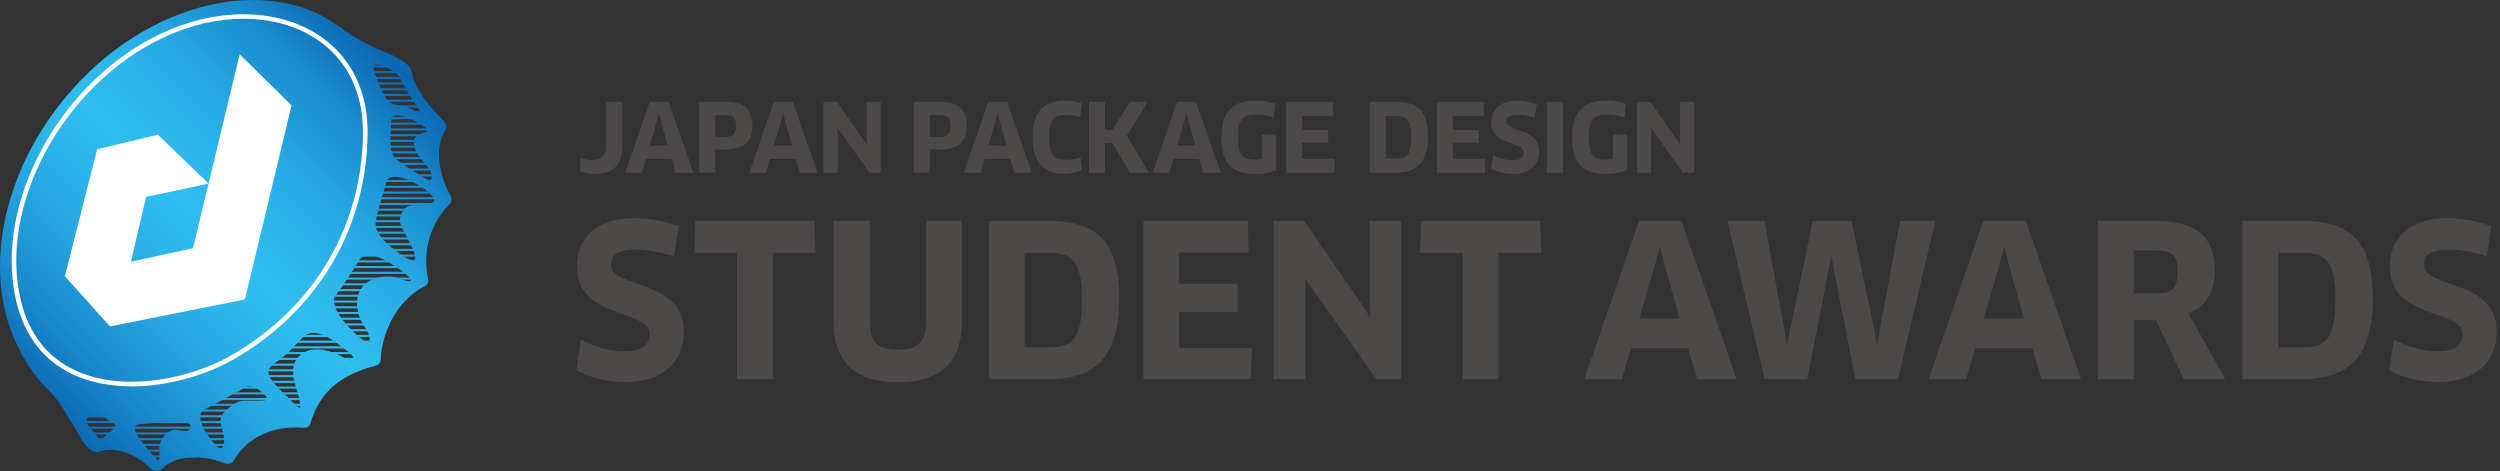 <svg width="276" height="52" viewBox="0 0 276 52" fill="none" xmlns="http://www.w3.org/2000/svg">
<rect x="0" y="0" width="276" height="52" fill="#333333" stroke="none"/>
<path d="M68.697 16.194C68.697 18.38 67.524 19.209 65.591 19.209C64.944 19.209 64.438 19.088 64.033 18.875L64.124 17.398C64.408 17.56 64.812 17.671 65.308 17.671C66.35 17.671 66.897 17.226 66.897 16.174V11.257H68.687V16.204L68.697 16.194Z" fill="#4D4948"/>
<path d="M74.141 17.54H71.308L70.873 19.067H69.021L71.723 11.247H73.817L76.549 19.067H74.586L74.151 17.54H74.141ZM72.512 13.392L71.733 16.073H73.726L72.977 13.392L72.765 12.572H72.734L72.512 13.392Z" fill="#4D4948"/>
<path d="M80.009 16.518H78.967V19.057H77.206V11.237H80.009C82.174 11.237 83.064 12.087 83.064 13.918C83.064 15.567 82.194 16.518 80.009 16.518ZM80.009 12.714H78.967V15.112H80.009C80.879 15.112 81.253 14.889 81.253 13.908C81.253 12.926 80.919 12.704 80.009 12.704" fill="#4D4948"/>
<path d="M87.85 17.54H85.017L84.582 19.067H82.73L85.432 11.247H87.526L90.257 19.067H88.295L87.86 17.54H87.85ZM86.221 13.392L85.442 16.073H87.435L86.686 13.392L86.474 12.572H86.443L86.221 13.392Z" fill="#4D4948"/>
<path d="M95.994 19.067L92.959 14.798L92.493 14.1L92.473 14.11L92.483 14.96V19.067H90.915V11.247H92.423L95.205 15.284L95.67 15.982L95.691 15.972L95.67 15.132V11.247H97.228V19.067H95.994Z" fill="#4D4948"/>
<path d="M103.694 16.518H102.651V19.057H100.891V11.237H103.694C105.859 11.237 106.749 12.087 106.749 13.918C106.749 15.567 105.879 16.518 103.694 16.518ZM103.694 12.714H102.651V15.112H103.694C104.564 15.112 104.938 14.889 104.938 13.908C104.938 12.926 104.604 12.704 103.694 12.704" fill="#4D4948"/>
<path d="M111.524 17.54H108.691L108.256 19.067H106.395L109.096 11.247H111.19L113.922 19.067H111.959L111.524 17.54ZM109.905 13.392L109.126 16.073H111.12L110.371 13.392L110.158 12.572H110.128L109.905 13.392Z" fill="#4D4948"/>
<path d="M119.244 12.947C118.839 12.785 118.293 12.684 117.716 12.684C116.3 12.684 115.834 13.26 115.834 15.112C115.834 17.074 116.33 17.651 117.757 17.651C118.333 17.651 118.839 17.53 119.274 17.348L119.456 18.774C118.94 19.027 118.192 19.199 117.504 19.199C115.136 19.199 113.993 17.884 113.993 15.091C113.993 12.481 115.116 11.095 117.625 11.095C118.252 11.095 118.991 11.237 119.436 11.419L119.254 12.926L119.244 12.947Z" fill="#4D4948"/>
<path d="M124.738 19.067L122.805 15.769H121.986V19.067H120.225V11.247H121.986V14.343H122.825L124.717 11.247H126.731L124.394 14.96L126.852 19.067H124.738Z" fill="#4D4948"/>
<path d="M132.376 17.54H129.543L129.108 19.067H127.257L129.948 11.247H132.042L134.774 19.067H132.811L132.376 17.54ZM130.747 13.392L129.968 16.073H131.961L131.213 13.392L131 12.572H130.97L130.747 13.392Z" fill="#4D4948"/>
<path d="M140.895 18.774C140.308 19.047 139.408 19.209 138.548 19.209C135.877 19.209 134.835 17.843 134.835 15.162C134.835 12.481 135.968 11.105 138.608 11.105C139.347 11.105 140.177 11.237 140.763 11.459L140.601 12.977C140.045 12.764 139.347 12.643 138.699 12.643C137.151 12.643 136.676 13.21 136.676 15.132C136.676 17.054 137.131 17.621 138.497 17.621C138.801 17.621 139.084 17.59 139.327 17.52V14.849H140.885V18.754L140.895 18.774Z" fill="#4D4948"/>
<path d="M147.34 17.53L147.299 19.067H141.988V11.247H147.148L147.178 12.795H143.748V14.353H146.632V15.749H143.748V17.53H147.34Z" fill="#4D4948"/>
<path d="M154.159 19.067H151.215V11.247H154.139C156.617 11.247 157.649 12.42 157.649 15.122C157.649 17.823 156.476 19.057 154.159 19.057M154.118 12.815H152.975V17.499H154.128C155.332 17.499 155.808 17.115 155.808 15.112C155.808 13.26 155.363 12.815 154.118 12.815Z" fill="#4D4948"/>
<path d="M163.973 17.53L163.932 19.067H158.62V11.247H163.78L163.811 12.795H160.381V14.353H163.264V15.749H160.381V17.53H163.973Z" fill="#4D4948"/>
<path d="M167.028 19.209C166.117 19.209 165.288 18.987 164.61 18.622L164.843 17.115C165.531 17.479 166.239 17.692 167.008 17.692C167.868 17.692 168.242 17.378 168.242 16.842C168.242 15.607 164.64 16.134 164.64 13.513C164.64 12.188 165.49 11.115 167.473 11.115C168.232 11.115 169.062 11.277 169.659 11.52L169.436 12.997C168.788 12.785 168.141 12.663 167.544 12.663C166.573 12.663 166.32 12.997 166.32 13.412C166.32 14.636 169.911 14.069 169.911 16.72C169.911 18.258 168.839 19.209 167.018 19.209" fill="#4D4948"/>
<path d="M172.572 11.247H170.782V19.067H172.572V11.247Z" fill="#4D4948"/>
<path d="M179.624 18.774C179.037 19.047 178.137 19.209 177.277 19.209C174.606 19.209 173.564 17.843 173.564 15.162C173.564 12.481 174.697 11.105 177.338 11.105C178.076 11.105 178.906 11.237 179.493 11.459L179.331 12.977C178.774 12.764 178.076 12.643 177.429 12.643C175.881 12.643 175.405 13.21 175.405 15.132C175.405 17.054 175.86 17.621 177.226 17.621C177.53 17.621 177.813 17.59 178.056 17.52V14.849H179.614V18.754L179.624 18.774Z" fill="#4D4948"/>
<path d="M185.796 19.067L182.771 14.798L182.295 14.1L182.275 14.11L182.285 14.96V19.067H180.727V11.247H182.224L185.007 15.284L185.472 15.982L185.492 15.972L185.472 15.132V11.247H187.02V19.067H185.796Z" fill="#4D4948"/>
<path d="M180.939 24.389L174.91 41.852H179.058L180.039 38.452H186.373L187.354 41.852H191.735L185.634 24.389H180.95H180.939ZM180.98 35.164L182.73 29.185L183.216 27.343H183.287L183.752 29.185L185.432 35.164H180.98Z" fill="#4D4948"/>
<path d="M209.774 24.389L207.589 36.105L207.285 37.967H207.214L206.86 36.125L204.392 24.389H200.132L197.664 36.237L197.34 38.078H197.269L196.965 36.216L194.78 24.389H190.703L194.821 41.852H199.525L201.812 30.186L202.135 28.305H202.206L202.53 30.166L204.837 41.852H209.541L213.659 24.389H209.774Z" fill="#4D4948"/>
<path d="M218.95 24.389L212.92 41.852H217.069L218.05 38.452H224.383L225.365 41.852H229.746L223.645 24.389H218.96H218.95ZM219.001 35.164L220.741 29.185L221.227 27.343H221.298L221.763 29.185L223.442 35.164H219.001Z" fill="#4D4948"/>
<path d="M244.517 29.812C244.517 26.089 242.352 24.389 238.021 24.389H231.627V41.852H235.553V35.336H238.021L241.077 41.852H245.66L241.583 34.557C243.465 33.97 244.517 32.25 244.517 29.812ZM237.971 32.392H235.553V27.647H238.042C239.762 27.647 240.419 28.203 240.419 29.974C240.419 31.856 239.721 32.392 237.971 32.392Z" fill="#4D4948"/>
<path d="M254.108 24.389H247.562V41.852H254.149C259.319 41.852 261.949 39.363 261.949 33.05C261.949 26.736 259.642 24.389 254.098 24.389H254.108ZM254.088 38.361H251.498V27.9H254.057C256.83 27.9 257.831 28.881 257.831 33.019C257.831 37.491 256.759 38.351 254.088 38.351V38.361Z" fill="#4D4948"/>
<path d="M267.605 29.225C267.605 28.294 268.191 27.556 270.346 27.556C271.672 27.556 273.119 27.829 274.565 28.305L275.051 24.996C273.705 24.44 271.864 24.086 270.164 24.086C265.743 24.086 263.831 26.483 263.831 29.438C263.831 35.286 271.864 34.122 271.864 36.864C271.864 38.078 271.024 38.776 269.112 38.776C267.392 38.776 265.804 38.311 264.266 37.501L263.76 40.87C265.267 41.69 267.129 42.175 269.163 42.175C273.24 42.175 275.638 40.051 275.638 36.611C275.638 30.692 267.605 31.957 267.605 29.225Z" fill="#4D4948"/>
<path d="M102.257 35.377C102.257 37.491 101.559 38.614 99.11 38.614C96.662 38.614 96.014 37.501 96.014 35.377V24.379H92.028V35.447C92.028 39.879 94.254 41.821 97.967 42.145C97.987 42.145 98.24 42.186 99.11 42.186C99.98 42.186 100.233 42.145 100.253 42.145C103.967 41.821 106.192 39.879 106.192 35.447V24.379H102.247V35.377H102.257Z" fill="#4D4948"/>
<path d="M115.723 24.389H109.177V41.862H115.764C120.933 41.862 123.564 39.373 123.564 33.06C123.564 26.747 121.257 24.399 115.713 24.399L115.723 24.389ZM115.703 38.361H113.113V27.9H115.672C118.445 27.9 119.446 28.881 119.446 33.029C119.446 37.501 118.374 38.361 115.693 38.361H115.703Z" fill="#4D4948"/>
<path d="M130.181 34.446H136.626V31.33H130.181V27.86H137.84L137.769 24.389H126.245V41.852H138.113L138.214 38.432H130.181V34.446Z" fill="#4D4948"/>
<path d="M67.463 29.235C67.463 28.305 68.05 27.556 70.205 27.556C71.53 27.556 72.977 27.829 74.424 28.305L74.91 24.996C73.554 24.44 71.723 24.086 70.023 24.086C65.602 24.086 63.69 26.483 63.69 29.438C63.69 35.286 71.723 34.122 71.723 36.864C71.723 38.078 70.883 38.776 68.971 38.776C67.251 38.776 65.662 38.311 64.135 37.491L63.619 40.87C65.136 41.69 66.998 42.175 69.021 42.175C73.099 42.175 75.496 40.061 75.496 36.611C75.496 30.692 67.463 31.957 67.463 29.225V29.235Z" fill="#4D4948"/>
<path d="M151.235 33.08L151.286 34.942L151.235 34.962L150.193 33.404L143.981 24.389H140.632V41.852H144.122V32.675L144.102 30.794L144.143 30.773L145.195 32.331L151.963 41.852H154.705V24.389H151.235V33.08Z" fill="#4D4948"/>
<path d="M89.934 24.389H76.761L76.67 27.91H81.365V41.862H85.32V27.91H90.025L89.934 24.389Z" fill="#4D4948"/>
<path d="M170.043 24.389H156.87L156.769 27.91H161.463V41.862H165.429V27.91H170.134L170.043 24.389Z" fill="#4D4948"/>
<path d="M43.384 6.573H41.006V6.805H43.384V6.573Z" fill="url(#paint0_linear_18_2773)"/>
<path d="M44.254 7.2H41.006V7.433H44.254V7.2Z" fill="url(#paint1_linear_18_2773)"/>
<path d="M44.254 7.837H41.006V8.07H44.254V7.837Z" fill="url(#paint2_linear_18_2773)"/>
<path d="M45.003 8.475H41.006V8.707H45.003V8.475Z" fill="url(#paint3_linear_18_2773)"/>
<path d="M45.387 9.102H41.006V9.335H45.387V9.102Z" fill="url(#paint4_linear_18_2773)"/>
<path d="M45.67 9.739H41.006V9.972H45.67V9.739Z" fill="url(#paint5_linear_18_2773)"/>
<path d="M46.025 10.367H41.006V10.599H46.025V10.367Z" fill="url(#paint6_linear_18_2773)"/>
<path d="M46.45 11.631H41.006V11.864H46.45V11.631Z" fill="url(#paint7_linear_18_2773)"/>
<path d="M47.138 12.269H41.006V12.501H47.138V12.269Z" fill="url(#paint8_linear_18_2773)"/>
<path d="M48.331 12.906H41.006V13.149H48.331V12.906Z" fill="url(#paint9_linear_18_2773)"/>
<path d="M48.331 13.533H41.006V13.776H48.331V13.533Z" fill="url(#paint10_linear_18_2773)"/>
<path d="M48.331 14.171H41.006V14.403H48.331V14.171Z" fill="url(#paint11_linear_18_2773)"/>
<path d="M48.331 14.808H41.006V15.041H48.331V14.808Z" fill="url(#paint12_linear_18_2773)"/>
<path d="M48.331 15.435H41.006V15.668H48.331V15.435Z" fill="url(#paint13_linear_18_2773)"/>
<path d="M48.331 16.073H41.006V16.305H48.331V16.073Z" fill="url(#paint14_linear_18_2773)"/>
<path d="M48.362 16.7H41.006V16.933H48.362V16.7Z" fill="url(#paint15_linear_18_2773)"/>
<path d="M48.099 17.337H41.006V17.57H48.099V17.337Z" fill="url(#paint16_linear_18_2773)"/>
<path d="M48.099 17.965H41.006V18.207H48.099V17.965Z" fill="url(#paint17_linear_18_2773)"/>
<path d="M48.635 18.602H41.006V18.835H48.635V18.602Z" fill="url(#paint18_linear_18_2773)"/>
<path d="M48.635 19.239H41.006V19.482H48.635V19.239Z" fill="url(#paint19_linear_18_2773)"/>
<path d="M48.635 19.867H41.006V20.099H48.635V19.867Z" fill="url(#paint20_linear_18_2773)"/>
<path d="M48.635 20.504H41.006V20.737H48.635V20.504Z" fill="url(#paint21_linear_18_2773)"/>
<path d="M48.028 21.142H41.006V21.374H48.028V21.142Z" fill="url(#paint22_linear_18_2773)"/>
<path d="M48.564 21.769H41.006V22.002H48.564V21.769Z" fill="url(#paint23_linear_18_2773)"/>
<path d="M48.564 22.406H41.006V22.639H48.564V22.406Z" fill="url(#paint24_linear_18_2773)"/>
<path d="M46.581 23.034H41.006V23.266H46.581V23.034Z" fill="url(#paint25_linear_18_2773)"/>
<path d="M45.944 23.671H41.006V23.904H45.944V23.671Z" fill="url(#paint26_linear_18_2773)"/>
<path d="M45.407 24.308H41.006V24.541H45.407V24.308Z" fill="url(#paint27_linear_18_2773)"/>
<path d="M46.105 24.936H41.006V25.168H46.105V24.936Z" fill="url(#paint28_linear_18_2773)"/>
<path d="M46.399 25.573H41.006V25.806H46.399V25.573Z" fill="url(#paint29_linear_18_2773)"/>
<path d="M46.399 26.2H41.006V26.443H46.399V26.2Z" fill="url(#paint30_linear_18_2773)"/>
<path d="M46.49 26.838H39.135V27.08H46.49V26.838Z" fill="url(#paint31_linear_18_2773)"/>
<path d="M46.652 27.475H38.902V27.708H46.652V27.475Z" fill="url(#paint32_linear_18_2773)"/>
<path d="M46.652 28.102H38.902V28.335H46.652V28.102Z" fill="url(#paint33_linear_18_2773)"/>
<path d="M45.407 28.74H37.779V28.972H45.407V28.74Z" fill="url(#paint34_linear_18_2773)"/>
<path d="M45.407 29.367H37.627V29.6H45.407V29.367Z" fill="url(#paint35_linear_18_2773)"/>
<path d="M45.417 30.004H37.404V30.237H45.417V30.004Z" fill="url(#paint36_linear_18_2773)"/>
<path d="M45.407 30.642H36.454V30.875H45.407V30.642Z" fill="url(#paint37_linear_18_2773)"/>
<path d="M42.271 31.269H36.454V31.502H42.271V31.269Z" fill="url(#paint38_linear_18_2773)"/>
<path d="M42.271 31.906H36.454V32.149H42.271V31.906Z" fill="url(#paint39_linear_18_2773)"/>
<path d="M42.271 32.534H35.533V32.766H42.271V32.534Z" fill="url(#paint40_linear_18_2773)"/>
<path d="M42.271 33.171H35.533V33.404H42.271V33.171Z" fill="url(#paint41_linear_18_2773)"/>
<path d="M42.271 33.809H35.533V34.041H42.271V33.809Z" fill="url(#paint42_linear_18_2773)"/>
<path d="M42.271 34.436H35.341V34.669H42.271V34.436Z" fill="url(#paint43_linear_18_2773)"/>
<path d="M42.271 35.073H35.341V35.306H42.271V35.073Z" fill="url(#paint44_linear_18_2773)"/>
<path d="M42.261 35.7H32.316V35.933H42.261V35.7Z" fill="url(#paint45_linear_18_2773)"/>
<path d="M42.261 36.338H32.103V36.571H42.261V36.338Z" fill="url(#paint46_linear_18_2773)"/>
<path d="M41.512 36.965H30.332V37.208H41.512V36.965Z" fill="url(#paint47_linear_18_2773)"/>
<path d="M41.512 37.602H30.332V37.845H41.512V37.602Z" fill="url(#paint48_linear_18_2773)"/>
<path d="M41.512 38.23H30.332V38.473H41.512V38.23Z" fill="url(#paint49_linear_18_2773)"/>
<path d="M39.863 38.867H30.09V39.1H39.863V38.867Z" fill="url(#paint50_linear_18_2773)"/>
<path d="M39.863 39.505H28.552V39.737H39.863V39.505Z" fill="url(#paint51_linear_18_2773)"/>
<path d="M35.3 40.142H28.552V40.375H35.3V40.142Z" fill="url(#paint52_linear_18_2773)"/>
<path d="M35.3 40.769H26.984V41.002H35.3V40.769Z" fill="url(#paint53_linear_18_2773)"/>
<path d="M34.491 41.407H26.984V41.639H34.491V41.407Z" fill="url(#paint54_linear_18_2773)"/>
<path d="M34.491 42.034H26.984V42.277H34.491V42.034Z" fill="url(#paint55_linear_18_2773)"/>
<path d="M34.784 42.671H24.647V42.904H34.784V42.671Z" fill="url(#paint56_linear_18_2773)"/>
<path d="M33.722 43.309H23.939V43.541H33.722V43.309Z" fill="url(#paint57_linear_18_2773)"/>
<path d="M33.732 43.936H20.62V44.169H33.732V43.936Z" fill="url(#paint58_linear_18_2773)"/>
<path d="M33.732 44.573H20.62V44.806H33.732V44.573Z" fill="url(#paint59_linear_18_2773)"/>
<path d="M33.732 45.211H20.62V45.444H33.732V45.211Z" fill="url(#paint60_linear_18_2773)"/>
<path d="M27.065 45.838H9.228V46.081H27.065V45.838Z" fill="url(#paint61_linear_18_2773)"/>
<path d="M27.065 46.475H9.228V46.708H27.065V46.475Z" fill="url(#paint62_linear_18_2773)"/>
<path d="M27.065 47.103H9.228V47.335H27.065V47.103Z" fill="url(#paint63_linear_18_2773)"/>
<path d="M25.79 47.74H9.228V47.973H25.79V47.74Z" fill="url(#paint64_linear_18_2773)"/>
<path d="M25.79 48.367H10.068V48.6H25.79V48.367Z" fill="url(#paint65_linear_18_2773)"/>
<path d="M25.79 49.005H10.068V49.237H25.79V49.005Z" fill="url(#paint66_linear_18_2773)"/>
<path d="M25.79 49.632H16.047V49.865H25.79V49.632Z" fill="url(#paint67_linear_18_2773)"/>
<path d="M21.682 50.269H15.551V50.502H21.682V50.269Z" fill="url(#paint68_linear_18_2773)"/>
<path d="M46.541 11.004H40.946V11.237H46.541V11.004Z" fill="url(#paint69_linear_18_2773)"/>
<path d="M45.013 7.17C45.225 7.352 45.367 7.594 45.417 7.837C45.741 9.527 46.885 11.297 48.898 13.24C49.262 13.584 49.363 14.09 49.151 14.424C48.058 16.103 48.291 19.017 49.697 21.526C49.9 21.89 49.879 22.275 49.647 22.517C47.471 24.733 46.632 27.667 47.259 30.783C47.33 31.127 47.198 31.441 46.915 31.583C44.062 32.989 42.19 36.348 42.018 39.737C42.008 40.071 41.785 40.294 41.462 40.375C37.921 41.285 35.331 43.035 34.258 46.769C34.157 47.133 33.793 47.265 33.368 47.224C30.16 46.961 27.247 48.307 25.84 50.806C25.638 51.17 25.223 51.301 24.748 51.119C21.895 50.017 19.183 50.431 17.949 51.696C17.777 51.868 17.585 52.01 17.301 51.999C17.028 51.989 16.745 51.848 16.522 51.635C15.066 50.158 12.759 49.237 10.928 49.865C10.624 49.976 10.229 49.865 9.926 49.612C8.975 48.802 8.59 47.69 7.943 46.718C7.194 45.575 7.012 44.917 5.707 43.42C5.666 43.369 5.616 43.329 5.575 43.278C3.694 41.579 2.186 39.049 1.276 36.672C0.304 34.153 -0.1 31.34 0.021 28.406C0.152 25.472 0.82 22.416 2.024 19.412C3.228 16.407 4.968 13.463 7.235 10.741C9.501 8.019 12.081 5.783 14.802 4.074C17.524 2.354 20.397 1.17 23.24 0.533C26.083 -0.105 28.896 -0.176 31.526 0.35C34.005 0.846 35.675 1.645 37.749 3.143C39.59 4.468 41.158 5.217 42.392 5.713C43.283 6.067 44.123 6.401 45.023 7.17H45.013ZM10.654 48.104C11.089 48.914 11.201 48.438 11.99 47.831C12.921 47.103 12.87 46.85 12.364 46.587C11.484 46.142 11.11 45.717 10.098 45.959C9.096 46.192 9.572 46.749 10.381 47.76L10.654 48.104ZM32.447 44.533C33.257 45.332 33.277 45.12 33.034 43.986C32.791 42.853 31.597 40.567 33.135 39.211C34.683 37.855 37.111 38.989 38.002 39.505C38.892 40.031 39.63 39.727 38.366 38.776C37.101 37.825 34.835 35.822 33.428 37.238C32.487 38.179 31.81 39.12 30.272 40.132C28.724 41.144 30.16 42.267 32.457 44.553M39.873 37.4C40.956 38.321 41.087 37.269 40.318 36.186C39.549 35.103 38.963 33.201 39.904 31.815C40.844 30.439 43.111 30.288 44.183 30.763C45.256 31.239 46.065 31.198 44.456 29.984C41.725 27.92 40.248 27.829 39.701 28.669C39.023 29.711 38.002 31.431 37.091 32.544C36.18 33.657 38.143 35.933 39.873 37.41M44.942 28.507C46.338 29.256 45.893 28.042 45.144 26.585C44.456 25.239 43.87 24.632 44.305 23.59C44.679 22.679 45.357 22.639 46.156 22.659C47.168 22.689 48.867 22.467 47.228 21.172C44.922 19.361 42.888 19.118 42.656 20.079C42.413 21.04 41.704 23.125 41.472 24.511C41.239 25.907 43.475 27.718 44.942 28.507ZM46.834 19.644C47.664 20.201 47.805 19.634 47.583 19.007C47.36 18.39 45.417 16.741 45.681 15.516C45.954 14.292 48.2 14.889 46.743 13.918C45.286 12.947 43.222 12.127 43.202 13.26C43.182 14.403 42.908 16.275 43.343 17.074C43.779 17.874 44.962 18.39 46.834 19.644ZM42.807 11.085C43.475 11.813 44.153 11.338 45.66 12.178C47.168 13.017 46.298 12.289 45.063 10.225C43.829 8.161 44.062 7.999 42.605 7.422C41.158 6.846 40.966 7.028 41.401 8.161C41.836 9.294 42.372 10.62 42.797 11.085M23.776 49.116C24.637 50.067 25.001 48.954 24.545 47.487C24.1 46.02 24.495 45.706 25.446 44.877C26.387 44.047 27.166 44.27 28.147 44.239C29.139 44.209 29.746 44.29 29.371 43.754C28.997 43.208 27.834 42.408 27.176 42.722C26.518 43.035 23.938 44.543 22.623 45.17C21.308 45.787 22.755 47.993 23.776 49.116ZM16.785 50.148C17.413 50.887 17.655 51.099 17.615 50.31C17.575 49.521 17.463 48.651 18.404 47.831C19.345 47.002 20.407 47.902 20.903 47.447C21.409 47.002 20.66 46.435 19.76 46.536C18.86 46.647 16.957 46.668 15.48 46.819C14.003 46.981 15.632 48.762 16.785 50.148Z" fill="url(#paint70_linear_18_2773)"/>
<path d="M14.489 42.651C10.573 42.651 3.714 41.417 1.781 33.191C-0.728 22.477 6.607 8.97 17.797 3.699C20.751 2.303 23.888 1.575 26.882 1.575C31 1.575 34.632 2.951 37.111 5.46C39.428 7.807 40.632 11.034 40.581 14.788C40.46 25.219 35.108 34.264 25.911 39.606C22.613 41.518 18.354 42.661 14.499 42.661L14.489 42.651ZM26.882 2.07C23.969 2.07 20.903 2.789 18.02 4.155C7.032 9.335 -0.181 22.578 2.277 33.07C4.128 40.961 10.725 42.145 14.489 42.145C18.252 42.145 22.431 41.032 25.648 39.16C34.693 33.91 39.954 25.027 40.075 14.778C40.116 11.156 38.973 8.05 36.747 5.804C34.369 3.396 30.858 2.07 26.882 2.07Z" fill="white"/>
<path d="M23.028 20.271L16.128 21.738L14.458 28.891L21.308 27.404L23.028 20.271L26.458 5.996L32.184 11.641L27.034 33.06L12.152 36.034H12.142L7.164 30.5L10.725 16.477L17.423 14.869L23.028 20.271Z" fill="white"/>
<defs>
<linearGradient id="paint0_linear_18_2773" x1="4.483" y1="44.411" x2="42.585" y2="6.309" gradientUnits="userSpaceOnUse">
<stop stop-color="#0B68B4"/>
<stop offset="0.15" stop-color="#1A8BCD"/>
<stop offset="0.29" stop-color="#25A6E0"/>
<stop offset="0.41" stop-color="#2CB7EB"/>
<stop offset="0.5" stop-color="#2FBDF0"/>
<stop offset="0.6" stop-color="#2CB7EB"/>
<stop offset="0.72" stop-color="#25A6E0"/>
<stop offset="0.86" stop-color="#1A8BCD"/>
<stop offset="1" stop-color="#0B68B4"/>
</linearGradient>
<linearGradient id="paint1_linear_18_2773" x1="5.009" y1="44.938" x2="43.111" y2="6.846" gradientUnits="userSpaceOnUse">
<stop stop-color="#0B68B4"/>
<stop offset="0.15" stop-color="#1A8BCD"/>
<stop offset="0.29" stop-color="#25A6E0"/>
<stop offset="0.41" stop-color="#2CB7EB"/>
<stop offset="0.5" stop-color="#2FBDF0"/>
<stop offset="0.6" stop-color="#2CB7EB"/>
<stop offset="0.72" stop-color="#25A6E0"/>
<stop offset="0.86" stop-color="#1A8BCD"/>
<stop offset="1" stop-color="#0B68B4"/>
</linearGradient>
<linearGradient id="paint2_linear_18_2773" x1="5.333" y1="45.261" x2="43.434" y2="7.159" gradientUnits="userSpaceOnUse">
<stop stop-color="#0B68B4"/>
<stop offset="0.15" stop-color="#1A8BCD"/>
<stop offset="0.29" stop-color="#25A6E0"/>
<stop offset="0.41" stop-color="#2CB7EB"/>
<stop offset="0.5" stop-color="#2FBDF0"/>
<stop offset="0.6" stop-color="#2CB7EB"/>
<stop offset="0.72" stop-color="#25A6E0"/>
<stop offset="0.86" stop-color="#1A8BCD"/>
<stop offset="1" stop-color="#0B68B4"/>
</linearGradient>
<linearGradient id="paint3_linear_18_2773" x1="5.838" y1="45.767" x2="43.931" y2="7.666" gradientUnits="userSpaceOnUse">
<stop stop-color="#0B68B4"/>
<stop offset="0.15" stop-color="#1A8BCD"/>
<stop offset="0.29" stop-color="#25A6E0"/>
<stop offset="0.41" stop-color="#2CB7EB"/>
<stop offset="0.5" stop-color="#2FBDF0"/>
<stop offset="0.6" stop-color="#2CB7EB"/>
<stop offset="0.72" stop-color="#25A6E0"/>
<stop offset="0.86" stop-color="#1A8BCD"/>
<stop offset="1" stop-color="#0B68B4"/>
</linearGradient>
<linearGradient id="paint4_linear_18_2773" x1="6.253" y1="46.172" x2="44.345" y2="8.08" gradientUnits="userSpaceOnUse">
<stop stop-color="#0B68B4"/>
<stop offset="0.15" stop-color="#1A8BCD"/>
<stop offset="0.29" stop-color="#25A6E0"/>
<stop offset="0.41" stop-color="#2CB7EB"/>
<stop offset="0.5" stop-color="#2FBDF0"/>
<stop offset="0.6" stop-color="#2CB7EB"/>
<stop offset="0.72" stop-color="#25A6E0"/>
<stop offset="0.86" stop-color="#1A8BCD"/>
<stop offset="1" stop-color="#0B68B4"/>
</linearGradient>
<linearGradient id="paint5_linear_18_2773" x1="6.638" y1="46.567" x2="44.73" y2="8.465" gradientUnits="userSpaceOnUse">
<stop stop-color="#0B68B4"/>
<stop offset="0.15" stop-color="#1A8BCD"/>
<stop offset="0.29" stop-color="#25A6E0"/>
<stop offset="0.41" stop-color="#2CB7EB"/>
<stop offset="0.5" stop-color="#2FBDF0"/>
<stop offset="0.6" stop-color="#2CB7EB"/>
<stop offset="0.72" stop-color="#25A6E0"/>
<stop offset="0.86" stop-color="#1A8BCD"/>
<stop offset="1" stop-color="#0B68B4"/>
</linearGradient>
<linearGradient id="paint6_linear_18_2773" x1="7.042" y1="46.971" x2="45.144" y2="8.869" gradientUnits="userSpaceOnUse">
<stop stop-color="#0B68B4"/>
<stop offset="0.15" stop-color="#1A8BCD"/>
<stop offset="0.29" stop-color="#25A6E0"/>
<stop offset="0.41" stop-color="#2CB7EB"/>
<stop offset="0.5" stop-color="#2FBDF0"/>
<stop offset="0.6" stop-color="#2CB7EB"/>
<stop offset="0.72" stop-color="#25A6E0"/>
<stop offset="0.86" stop-color="#1A8BCD"/>
<stop offset="1" stop-color="#0B68B4"/>
</linearGradient>
<linearGradient id="paint7_linear_18_2773" x1="7.781" y1="47.71" x2="45.883" y2="9.608" gradientUnits="userSpaceOnUse">
<stop stop-color="#0B68B4"/>
<stop offset="0.15" stop-color="#1A8BCD"/>
<stop offset="0.29" stop-color="#25A6E0"/>
<stop offset="0.41" stop-color="#2CB7EB"/>
<stop offset="0.5" stop-color="#2FBDF0"/>
<stop offset="0.6" stop-color="#2CB7EB"/>
<stop offset="0.72" stop-color="#25A6E0"/>
<stop offset="0.86" stop-color="#1A8BCD"/>
<stop offset="1" stop-color="#0B68B4"/>
</linearGradient>
<linearGradient id="paint8_linear_18_2773" x1="8.267" y1="48.196" x2="46.369" y2="10.094" gradientUnits="userSpaceOnUse">
<stop stop-color="#0B68B4"/>
<stop offset="0.15" stop-color="#1A8BCD"/>
<stop offset="0.29" stop-color="#25A6E0"/>
<stop offset="0.41" stop-color="#2CB7EB"/>
<stop offset="0.5" stop-color="#2FBDF0"/>
<stop offset="0.6" stop-color="#2CB7EB"/>
<stop offset="0.72" stop-color="#25A6E0"/>
<stop offset="0.86" stop-color="#1A8BCD"/>
<stop offset="1" stop-color="#0B68B4"/>
</linearGradient>
<linearGradient id="paint9_linear_18_2773" x1="8.884" y1="48.812" x2="46.986" y2="10.711" gradientUnits="userSpaceOnUse">
<stop stop-color="#0B68B4"/>
<stop offset="0.15" stop-color="#1A8BCD"/>
<stop offset="0.29" stop-color="#25A6E0"/>
<stop offset="0.41" stop-color="#2CB7EB"/>
<stop offset="0.5" stop-color="#2FBDF0"/>
<stop offset="0.6" stop-color="#2CB7EB"/>
<stop offset="0.72" stop-color="#25A6E0"/>
<stop offset="0.86" stop-color="#1A8BCD"/>
<stop offset="1" stop-color="#0B68B4"/>
</linearGradient>
<linearGradient id="paint10_linear_18_2773" x1="9.197" y1="49.126" x2="47.299" y2="11.024" gradientUnits="userSpaceOnUse">
<stop stop-color="#0B68B4"/>
<stop offset="0.15" stop-color="#1A8BCD"/>
<stop offset="0.29" stop-color="#25A6E0"/>
<stop offset="0.41" stop-color="#2CB7EB"/>
<stop offset="0.5" stop-color="#2FBDF0"/>
<stop offset="0.6" stop-color="#2CB7EB"/>
<stop offset="0.72" stop-color="#25A6E0"/>
<stop offset="0.86" stop-color="#1A8BCD"/>
<stop offset="1" stop-color="#0B68B4"/>
</linearGradient>
<linearGradient id="paint11_linear_18_2773" x1="9.521" y1="49.44" x2="47.613" y2="11.348" gradientUnits="userSpaceOnUse">
<stop stop-color="#0B68B4"/>
<stop offset="0.15" stop-color="#1A8BCD"/>
<stop offset="0.29" stop-color="#25A6E0"/>
<stop offset="0.41" stop-color="#2CB7EB"/>
<stop offset="0.5" stop-color="#2FBDF0"/>
<stop offset="0.6" stop-color="#2CB7EB"/>
<stop offset="0.72" stop-color="#25A6E0"/>
<stop offset="0.86" stop-color="#1A8BCD"/>
<stop offset="1" stop-color="#0B68B4"/>
</linearGradient>
<linearGradient id="paint12_linear_18_2773" x1="9.835" y1="49.764" x2="47.937" y2="11.662" gradientUnits="userSpaceOnUse">
<stop stop-color="#0B68B4"/>
<stop offset="0.15" stop-color="#1A8BCD"/>
<stop offset="0.29" stop-color="#25A6E0"/>
<stop offset="0.41" stop-color="#2CB7EB"/>
<stop offset="0.5" stop-color="#2FBDF0"/>
<stop offset="0.6" stop-color="#2CB7EB"/>
<stop offset="0.72" stop-color="#25A6E0"/>
<stop offset="0.86" stop-color="#1A8BCD"/>
<stop offset="1" stop-color="#0B68B4"/>
</linearGradient>
<linearGradient id="paint13_linear_18_2773" x1="10.148" y1="50.077" x2="48.25" y2="11.975" gradientUnits="userSpaceOnUse">
<stop stop-color="#0B68B4"/>
<stop offset="0.15" stop-color="#1A8BCD"/>
<stop offset="0.29" stop-color="#25A6E0"/>
<stop offset="0.41" stop-color="#2CB7EB"/>
<stop offset="0.5" stop-color="#2FBDF0"/>
<stop offset="0.6" stop-color="#2CB7EB"/>
<stop offset="0.72" stop-color="#25A6E0"/>
<stop offset="0.86" stop-color="#1A8BCD"/>
<stop offset="1" stop-color="#0B68B4"/>
</linearGradient>
<linearGradient id="paint14_linear_18_2773" x1="10.472" y1="50.391" x2="48.564" y2="12.299" gradientUnits="userSpaceOnUse">
<stop stop-color="#0B68B4"/>
<stop offset="0.15" stop-color="#1A8BCD"/>
<stop offset="0.29" stop-color="#25A6E0"/>
<stop offset="0.41" stop-color="#2CB7EB"/>
<stop offset="0.5" stop-color="#2FBDF0"/>
<stop offset="0.6" stop-color="#2CB7EB"/>
<stop offset="0.72" stop-color="#25A6E0"/>
<stop offset="0.86" stop-color="#1A8BCD"/>
<stop offset="1" stop-color="#0B68B4"/>
</linearGradient>
<linearGradient id="paint15_linear_18_2773" x1="10.796" y1="50.715" x2="48.888" y2="12.623" gradientUnits="userSpaceOnUse">
<stop stop-color="#0B68B4"/>
<stop offset="0.15" stop-color="#1A8BCD"/>
<stop offset="0.29" stop-color="#25A6E0"/>
<stop offset="0.41" stop-color="#2CB7EB"/>
<stop offset="0.5" stop-color="#2FBDF0"/>
<stop offset="0.6" stop-color="#2CB7EB"/>
<stop offset="0.72" stop-color="#25A6E0"/>
<stop offset="0.86" stop-color="#1A8BCD"/>
<stop offset="1" stop-color="#0B68B4"/>
</linearGradient>
<linearGradient id="paint16_linear_18_2773" x1="11.039" y1="50.968" x2="49.141" y2="12.876" gradientUnits="userSpaceOnUse">
<stop stop-color="#0B68B4"/>
<stop offset="0.15" stop-color="#1A8BCD"/>
<stop offset="0.29" stop-color="#25A6E0"/>
<stop offset="0.41" stop-color="#2CB7EB"/>
<stop offset="0.5" stop-color="#2FBDF0"/>
<stop offset="0.6" stop-color="#2CB7EB"/>
<stop offset="0.72" stop-color="#25A6E0"/>
<stop offset="0.86" stop-color="#1A8BCD"/>
<stop offset="1" stop-color="#0B68B4"/>
</linearGradient>
<linearGradient id="paint17_linear_18_2773" x1="11.363" y1="51.291" x2="49.454" y2="13.189" gradientUnits="userSpaceOnUse">
<stop stop-color="#0B68B4"/>
<stop offset="0.15" stop-color="#1A8BCD"/>
<stop offset="0.29" stop-color="#25A6E0"/>
<stop offset="0.41" stop-color="#2CB7EB"/>
<stop offset="0.5" stop-color="#2FBDF0"/>
<stop offset="0.6" stop-color="#2CB7EB"/>
<stop offset="0.72" stop-color="#25A6E0"/>
<stop offset="0.86" stop-color="#1A8BCD"/>
<stop offset="1" stop-color="#0B68B4"/>
</linearGradient>
<linearGradient id="paint18_linear_18_2773" x1="11.808" y1="51.736" x2="49.91" y2="13.634" gradientUnits="userSpaceOnUse">
<stop stop-color="#0B68B4"/>
<stop offset="0.15" stop-color="#1A8BCD"/>
<stop offset="0.29" stop-color="#25A6E0"/>
<stop offset="0.41" stop-color="#2CB7EB"/>
<stop offset="0.5" stop-color="#2FBDF0"/>
<stop offset="0.6" stop-color="#2CB7EB"/>
<stop offset="0.72" stop-color="#25A6E0"/>
<stop offset="0.86" stop-color="#1A8BCD"/>
<stop offset="1" stop-color="#0B68B4"/>
</linearGradient>
<linearGradient id="paint19_linear_18_2773" x1="12.121" y1="52.05" x2="50.223" y2="13.958" gradientUnits="userSpaceOnUse">
<stop stop-color="#0B68B4"/>
<stop offset="0.15" stop-color="#1A8BCD"/>
<stop offset="0.29" stop-color="#25A6E0"/>
<stop offset="0.41" stop-color="#2CB7EB"/>
<stop offset="0.5" stop-color="#2FBDF0"/>
<stop offset="0.6" stop-color="#2CB7EB"/>
<stop offset="0.72" stop-color="#25A6E0"/>
<stop offset="0.86" stop-color="#1A8BCD"/>
<stop offset="1" stop-color="#0B68B4"/>
</linearGradient>
<linearGradient id="paint20_linear_18_2773" x1="12.445" y1="52.374" x2="50.547" y2="14.272" gradientUnits="userSpaceOnUse">
<stop stop-color="#0B68B4"/>
<stop offset="0.15" stop-color="#1A8BCD"/>
<stop offset="0.29" stop-color="#25A6E0"/>
<stop offset="0.41" stop-color="#2CB7EB"/>
<stop offset="0.5" stop-color="#2FBDF0"/>
<stop offset="0.6" stop-color="#2CB7EB"/>
<stop offset="0.72" stop-color="#25A6E0"/>
<stop offset="0.86" stop-color="#1A8BCD"/>
<stop offset="1" stop-color="#0B68B4"/>
</linearGradient>
<linearGradient id="paint21_linear_18_2773" x1="12.759" y1="52.687" x2="50.861" y2="14.585" gradientUnits="userSpaceOnUse">
<stop stop-color="#0B68B4"/>
<stop offset="0.15" stop-color="#1A8BCD"/>
<stop offset="0.29" stop-color="#25A6E0"/>
<stop offset="0.41" stop-color="#2CB7EB"/>
<stop offset="0.5" stop-color="#2FBDF0"/>
<stop offset="0.6" stop-color="#2CB7EB"/>
<stop offset="0.72" stop-color="#25A6E0"/>
<stop offset="0.86" stop-color="#1A8BCD"/>
<stop offset="1" stop-color="#0B68B4"/>
</linearGradient>
<linearGradient id="paint22_linear_18_2773" x1="12.921" y1="52.849" x2="51.023" y2="14.757" gradientUnits="userSpaceOnUse">
<stop stop-color="#0B68B4"/>
<stop offset="0.15" stop-color="#1A8BCD"/>
<stop offset="0.29" stop-color="#25A6E0"/>
<stop offset="0.41" stop-color="#2CB7EB"/>
<stop offset="0.5" stop-color="#2FBDF0"/>
<stop offset="0.6" stop-color="#2CB7EB"/>
<stop offset="0.72" stop-color="#25A6E0"/>
<stop offset="0.86" stop-color="#1A8BCD"/>
<stop offset="1" stop-color="#0B68B4"/>
</linearGradient>
<linearGradient id="paint23_linear_18_2773" x1="13.376" y1="53.305" x2="51.478" y2="15.203" gradientUnits="userSpaceOnUse">
<stop stop-color="#0B68B4"/>
<stop offset="0.15" stop-color="#1A8BCD"/>
<stop offset="0.29" stop-color="#25A6E0"/>
<stop offset="0.41" stop-color="#2CB7EB"/>
<stop offset="0.5" stop-color="#2FBDF0"/>
<stop offset="0.6" stop-color="#2CB7EB"/>
<stop offset="0.72" stop-color="#25A6E0"/>
<stop offset="0.86" stop-color="#1A8BCD"/>
<stop offset="1" stop-color="#0B68B4"/>
</linearGradient>
<linearGradient id="paint24_linear_18_2773" x1="13.69" y1="53.618" x2="51.791" y2="15.516" gradientUnits="userSpaceOnUse">
<stop stop-color="#0B68B4"/>
<stop offset="0.15" stop-color="#1A8BCD"/>
<stop offset="0.29" stop-color="#25A6E0"/>
<stop offset="0.41" stop-color="#2CB7EB"/>
<stop offset="0.5" stop-color="#2FBDF0"/>
<stop offset="0.6" stop-color="#2CB7EB"/>
<stop offset="0.72" stop-color="#25A6E0"/>
<stop offset="0.86" stop-color="#1A8BCD"/>
<stop offset="1" stop-color="#0B68B4"/>
</linearGradient>
<linearGradient id="paint25_linear_18_2773" x1="13.518" y1="53.436" x2="51.609" y2="15.344" gradientUnits="userSpaceOnUse">
<stop stop-color="#0B68B4"/>
<stop offset="0.15" stop-color="#1A8BCD"/>
<stop offset="0.29" stop-color="#25A6E0"/>
<stop offset="0.41" stop-color="#2CB7EB"/>
<stop offset="0.5" stop-color="#2FBDF0"/>
<stop offset="0.6" stop-color="#2CB7EB"/>
<stop offset="0.72" stop-color="#25A6E0"/>
<stop offset="0.86" stop-color="#1A8BCD"/>
<stop offset="1" stop-color="#0B68B4"/>
</linearGradient>
<linearGradient id="paint26_linear_18_2773" x1="13.669" y1="53.598" x2="51.771" y2="15.496" gradientUnits="userSpaceOnUse">
<stop stop-color="#0B68B4"/>
<stop offset="0.15" stop-color="#1A8BCD"/>
<stop offset="0.29" stop-color="#25A6E0"/>
<stop offset="0.41" stop-color="#2CB7EB"/>
<stop offset="0.5" stop-color="#2FBDF0"/>
<stop offset="0.6" stop-color="#2CB7EB"/>
<stop offset="0.72" stop-color="#25A6E0"/>
<stop offset="0.86" stop-color="#1A8BCD"/>
<stop offset="1" stop-color="#0B68B4"/>
</linearGradient>
<linearGradient id="paint27_linear_18_2773" x1="13.851" y1="53.78" x2="51.953" y2="15.678" gradientUnits="userSpaceOnUse">
<stop stop-color="#0B68B4"/>
<stop offset="0.15" stop-color="#1A8BCD"/>
<stop offset="0.29" stop-color="#25A6E0"/>
<stop offset="0.41" stop-color="#2CB7EB"/>
<stop offset="0.5" stop-color="#2FBDF0"/>
<stop offset="0.6" stop-color="#2CB7EB"/>
<stop offset="0.72" stop-color="#25A6E0"/>
<stop offset="0.86" stop-color="#1A8BCD"/>
<stop offset="1" stop-color="#0B68B4"/>
</linearGradient>
<linearGradient id="paint28_linear_18_2773" x1="14.347" y1="54.266" x2="52.439" y2="16.174" gradientUnits="userSpaceOnUse">
<stop stop-color="#0B68B4"/>
<stop offset="0.15" stop-color="#1A8BCD"/>
<stop offset="0.29" stop-color="#25A6E0"/>
<stop offset="0.41" stop-color="#2CB7EB"/>
<stop offset="0.5" stop-color="#2FBDF0"/>
<stop offset="0.6" stop-color="#2CB7EB"/>
<stop offset="0.72" stop-color="#25A6E0"/>
<stop offset="0.86" stop-color="#1A8BCD"/>
<stop offset="1" stop-color="#0B68B4"/>
</linearGradient>
<linearGradient id="paint29_linear_18_2773" x1="14.732" y1="54.66" x2="52.834" y2="16.558" gradientUnits="userSpaceOnUse">
<stop stop-color="#0B68B4"/>
<stop offset="0.15" stop-color="#1A8BCD"/>
<stop offset="0.29" stop-color="#25A6E0"/>
<stop offset="0.41" stop-color="#2CB7EB"/>
<stop offset="0.5" stop-color="#2FBDF0"/>
<stop offset="0.6" stop-color="#2CB7EB"/>
<stop offset="0.72" stop-color="#25A6E0"/>
<stop offset="0.86" stop-color="#1A8BCD"/>
<stop offset="1" stop-color="#0B68B4"/>
</linearGradient>
<linearGradient id="paint30_linear_18_2773" x1="15.055" y1="54.974" x2="53.147" y2="16.882" gradientUnits="userSpaceOnUse">
<stop stop-color="#0B68B4"/>
<stop offset="0.15" stop-color="#1A8BCD"/>
<stop offset="0.29" stop-color="#25A6E0"/>
<stop offset="0.41" stop-color="#2CB7EB"/>
<stop offset="0.5" stop-color="#2FBDF0"/>
<stop offset="0.6" stop-color="#2CB7EB"/>
<stop offset="0.72" stop-color="#25A6E0"/>
<stop offset="0.86" stop-color="#1A8BCD"/>
<stop offset="1" stop-color="#0B68B4"/>
</linearGradient>
<linearGradient id="paint31_linear_18_2773" x1="14.924" y1="54.853" x2="53.026" y2="16.751" gradientUnits="userSpaceOnUse">
<stop stop-color="#0B68B4"/>
<stop offset="0.15" stop-color="#1A8BCD"/>
<stop offset="0.29" stop-color="#25A6E0"/>
<stop offset="0.41" stop-color="#2CB7EB"/>
<stop offset="0.5" stop-color="#2FBDF0"/>
<stop offset="0.6" stop-color="#2CB7EB"/>
<stop offset="0.72" stop-color="#25A6E0"/>
<stop offset="0.86" stop-color="#1A8BCD"/>
<stop offset="1" stop-color="#0B68B4"/>
</linearGradient>
<linearGradient id="paint32_linear_18_2773" x1="15.217" y1="55.146" x2="53.319" y2="17.044" gradientUnits="userSpaceOnUse">
<stop stop-color="#0B68B4"/>
<stop offset="0.15" stop-color="#1A8BCD"/>
<stop offset="0.29" stop-color="#25A6E0"/>
<stop offset="0.41" stop-color="#2CB7EB"/>
<stop offset="0.5" stop-color="#2FBDF0"/>
<stop offset="0.6" stop-color="#2CB7EB"/>
<stop offset="0.72" stop-color="#25A6E0"/>
<stop offset="0.86" stop-color="#1A8BCD"/>
<stop offset="1" stop-color="#0B68B4"/>
</linearGradient>
<linearGradient id="paint33_linear_18_2773" x1="15.531" y1="55.46" x2="53.633" y2="17.368" gradientUnits="userSpaceOnUse">
<stop stop-color="#0B68B4"/>
<stop offset="0.15" stop-color="#1A8BCD"/>
<stop offset="0.29" stop-color="#25A6E0"/>
<stop offset="0.41" stop-color="#2CB7EB"/>
<stop offset="0.5" stop-color="#2FBDF0"/>
<stop offset="0.6" stop-color="#2CB7EB"/>
<stop offset="0.72" stop-color="#25A6E0"/>
<stop offset="0.86" stop-color="#1A8BCD"/>
<stop offset="1" stop-color="#0B68B4"/>
</linearGradient>
<linearGradient id="paint34_linear_18_2773" x1="15.258" y1="55.186" x2="53.36" y2="17.095" gradientUnits="userSpaceOnUse">
<stop stop-color="#0B68B4"/>
<stop offset="0.15" stop-color="#1A8BCD"/>
<stop offset="0.29" stop-color="#25A6E0"/>
<stop offset="0.41" stop-color="#2CB7EB"/>
<stop offset="0.5" stop-color="#2FBDF0"/>
<stop offset="0.6" stop-color="#2CB7EB"/>
<stop offset="0.72" stop-color="#25A6E0"/>
<stop offset="0.86" stop-color="#1A8BCD"/>
<stop offset="1" stop-color="#0B68B4"/>
</linearGradient>
<linearGradient id="paint35_linear_18_2773" x1="15.541" y1="55.47" x2="53.643" y2="17.368" gradientUnits="userSpaceOnUse">
<stop stop-color="#0B68B4"/>
<stop offset="0.15" stop-color="#1A8BCD"/>
<stop offset="0.29" stop-color="#25A6E0"/>
<stop offset="0.41" stop-color="#2CB7EB"/>
<stop offset="0.5" stop-color="#2FBDF0"/>
<stop offset="0.6" stop-color="#2CB7EB"/>
<stop offset="0.72" stop-color="#25A6E0"/>
<stop offset="0.86" stop-color="#1A8BCD"/>
<stop offset="1" stop-color="#0B68B4"/>
</linearGradient>
<linearGradient id="paint36_linear_18_2773" x1="15.804" y1="55.723" x2="53.896" y2="17.631" gradientUnits="userSpaceOnUse">
<stop stop-color="#0B68B4"/>
<stop offset="0.15" stop-color="#1A8BCD"/>
<stop offset="0.29" stop-color="#25A6E0"/>
<stop offset="0.41" stop-color="#2CB7EB"/>
<stop offset="0.5" stop-color="#2FBDF0"/>
<stop offset="0.6" stop-color="#2CB7EB"/>
<stop offset="0.72" stop-color="#25A6E0"/>
<stop offset="0.86" stop-color="#1A8BCD"/>
<stop offset="1" stop-color="#0B68B4"/>
</linearGradient>
<linearGradient id="paint37_linear_18_2773" x1="15.885" y1="55.804" x2="53.977" y2="17.712" gradientUnits="userSpaceOnUse">
<stop stop-color="#0B68B4"/>
<stop offset="0.15" stop-color="#1A8BCD"/>
<stop offset="0.29" stop-color="#25A6E0"/>
<stop offset="0.41" stop-color="#2CB7EB"/>
<stop offset="0.5" stop-color="#2FBDF0"/>
<stop offset="0.6" stop-color="#2CB7EB"/>
<stop offset="0.72" stop-color="#25A6E0"/>
<stop offset="0.86" stop-color="#1A8BCD"/>
<stop offset="1" stop-color="#0B68B4"/>
</linearGradient>
<linearGradient id="paint38_linear_18_2773" x1="15.409" y1="55.338" x2="53.511" y2="17.236" gradientUnits="userSpaceOnUse">
<stop stop-color="#0B68B4"/>
<stop offset="0.15" stop-color="#1A8BCD"/>
<stop offset="0.29" stop-color="#25A6E0"/>
<stop offset="0.41" stop-color="#2CB7EB"/>
<stop offset="0.5" stop-color="#2FBDF0"/>
<stop offset="0.6" stop-color="#2CB7EB"/>
<stop offset="0.72" stop-color="#25A6E0"/>
<stop offset="0.86" stop-color="#1A8BCD"/>
<stop offset="1" stop-color="#0B68B4"/>
</linearGradient>
<linearGradient id="paint39_linear_18_2773" x1="15.723" y1="55.652" x2="53.825" y2="17.56" gradientUnits="userSpaceOnUse">
<stop stop-color="#0B68B4"/>
<stop offset="0.15" stop-color="#1A8BCD"/>
<stop offset="0.29" stop-color="#25A6E0"/>
<stop offset="0.41" stop-color="#2CB7EB"/>
<stop offset="0.5" stop-color="#2FBDF0"/>
<stop offset="0.6" stop-color="#2CB7EB"/>
<stop offset="0.72" stop-color="#25A6E0"/>
<stop offset="0.86" stop-color="#1A8BCD"/>
<stop offset="1" stop-color="#0B68B4"/>
</linearGradient>
<linearGradient id="paint40_linear_18_2773" x1="15.814" y1="55.743" x2="53.916" y2="17.641" gradientUnits="userSpaceOnUse">
<stop stop-color="#0B68B4"/>
<stop offset="0.15" stop-color="#1A8BCD"/>
<stop offset="0.29" stop-color="#25A6E0"/>
<stop offset="0.41" stop-color="#2CB7EB"/>
<stop offset="0.5" stop-color="#2FBDF0"/>
<stop offset="0.6" stop-color="#2CB7EB"/>
<stop offset="0.72" stop-color="#25A6E0"/>
<stop offset="0.86" stop-color="#1A8BCD"/>
<stop offset="1" stop-color="#0B68B4"/>
</linearGradient>
<linearGradient id="paint41_linear_18_2773" x1="16.128" y1="56.056" x2="54.23" y2="17.954" gradientUnits="userSpaceOnUse">
<stop stop-color="#0B68B4"/>
<stop offset="0.15" stop-color="#1A8BCD"/>
<stop offset="0.29" stop-color="#25A6E0"/>
<stop offset="0.41" stop-color="#2CB7EB"/>
<stop offset="0.5" stop-color="#2FBDF0"/>
<stop offset="0.6" stop-color="#2CB7EB"/>
<stop offset="0.72" stop-color="#25A6E0"/>
<stop offset="0.86" stop-color="#1A8BCD"/>
<stop offset="1" stop-color="#0B68B4"/>
</linearGradient>
<linearGradient id="paint42_linear_18_2773" x1="16.441" y1="56.37" x2="54.544" y2="18.279" gradientUnits="userSpaceOnUse">
<stop stop-color="#0B68B4"/>
<stop offset="0.15" stop-color="#1A8BCD"/>
<stop offset="0.29" stop-color="#25A6E0"/>
<stop offset="0.41" stop-color="#2CB7EB"/>
<stop offset="0.5" stop-color="#2FBDF0"/>
<stop offset="0.6" stop-color="#2CB7EB"/>
<stop offset="0.72" stop-color="#25A6E0"/>
<stop offset="0.86" stop-color="#1A8BCD"/>
<stop offset="1" stop-color="#0B68B4"/>
</linearGradient>
<linearGradient id="paint43_linear_18_2773" x1="16.715" y1="56.643" x2="54.816" y2="18.541" gradientUnits="userSpaceOnUse">
<stop stop-color="#0B68B4"/>
<stop offset="0.15" stop-color="#1A8BCD"/>
<stop offset="0.29" stop-color="#25A6E0"/>
<stop offset="0.41" stop-color="#2CB7EB"/>
<stop offset="0.5" stop-color="#2FBDF0"/>
<stop offset="0.6" stop-color="#2CB7EB"/>
<stop offset="0.72" stop-color="#25A6E0"/>
<stop offset="0.86" stop-color="#1A8BCD"/>
<stop offset="1" stop-color="#0B68B4"/>
</linearGradient>
<linearGradient id="paint44_linear_18_2773" x1="17.028" y1="56.957" x2="55.131" y2="18.855" gradientUnits="userSpaceOnUse">
<stop stop-color="#0B68B4"/>
<stop offset="0.15" stop-color="#1A8BCD"/>
<stop offset="0.29" stop-color="#25A6E0"/>
<stop offset="0.41" stop-color="#2CB7EB"/>
<stop offset="0.5" stop-color="#2FBDF0"/>
<stop offset="0.6" stop-color="#2CB7EB"/>
<stop offset="0.72" stop-color="#25A6E0"/>
<stop offset="0.86" stop-color="#1A8BCD"/>
<stop offset="1" stop-color="#0B68B4"/>
</linearGradient>
<linearGradient id="paint45_linear_18_2773" x1="16.593" y1="56.522" x2="54.695" y2="18.42" gradientUnits="userSpaceOnUse">
<stop stop-color="#0B68B4"/>
<stop offset="0.15" stop-color="#1A8BCD"/>
<stop offset="0.29" stop-color="#25A6E0"/>
<stop offset="0.41" stop-color="#2CB7EB"/>
<stop offset="0.5" stop-color="#2FBDF0"/>
<stop offset="0.6" stop-color="#2CB7EB"/>
<stop offset="0.72" stop-color="#25A6E0"/>
<stop offset="0.86" stop-color="#1A8BCD"/>
<stop offset="1" stop-color="#0B68B4"/>
</linearGradient>
<linearGradient id="paint46_linear_18_2773" x1="16.856" y1="56.785" x2="54.959" y2="18.683" gradientUnits="userSpaceOnUse">
<stop stop-color="#0B68B4"/>
<stop offset="0.15" stop-color="#1A8BCD"/>
<stop offset="0.29" stop-color="#25A6E0"/>
<stop offset="0.41" stop-color="#2CB7EB"/>
<stop offset="0.5" stop-color="#2FBDF0"/>
<stop offset="0.6" stop-color="#2CB7EB"/>
<stop offset="0.72" stop-color="#25A6E0"/>
<stop offset="0.86" stop-color="#1A8BCD"/>
<stop offset="1" stop-color="#0B68B4"/>
</linearGradient>
<linearGradient id="paint47_linear_18_2773" x1="16.543" y1="56.471" x2="54.644" y2="18.369" gradientUnits="userSpaceOnUse">
<stop stop-color="#0B68B4"/>
<stop offset="0.15" stop-color="#1A8BCD"/>
<stop offset="0.29" stop-color="#25A6E0"/>
<stop offset="0.41" stop-color="#2CB7EB"/>
<stop offset="0.5" stop-color="#2FBDF0"/>
<stop offset="0.6" stop-color="#2CB7EB"/>
<stop offset="0.72" stop-color="#25A6E0"/>
<stop offset="0.86" stop-color="#1A8BCD"/>
<stop offset="1" stop-color="#0B68B4"/>
</linearGradient>
<linearGradient id="paint48_linear_18_2773" x1="16.856" y1="56.785" x2="54.958" y2="18.683" gradientUnits="userSpaceOnUse">
<stop stop-color="#0B68B4"/>
<stop offset="0.15" stop-color="#1A8BCD"/>
<stop offset="0.29" stop-color="#25A6E0"/>
<stop offset="0.41" stop-color="#2CB7EB"/>
<stop offset="0.5" stop-color="#2FBDF0"/>
<stop offset="0.6" stop-color="#2CB7EB"/>
<stop offset="0.72" stop-color="#25A6E0"/>
<stop offset="0.86" stop-color="#1A8BCD"/>
<stop offset="1" stop-color="#0B68B4"/>
</linearGradient>
<linearGradient id="paint49_linear_18_2773" x1="17.17" y1="57.099" x2="55.271" y2="18.997" gradientUnits="userSpaceOnUse">
<stop stop-color="#0B68B4"/>
<stop offset="0.15" stop-color="#1A8BCD"/>
<stop offset="0.29" stop-color="#25A6E0"/>
<stop offset="0.41" stop-color="#2CB7EB"/>
<stop offset="0.5" stop-color="#2FBDF0"/>
<stop offset="0.6" stop-color="#2CB7EB"/>
<stop offset="0.72" stop-color="#25A6E0"/>
<stop offset="0.86" stop-color="#1A8BCD"/>
<stop offset="1" stop-color="#0B68B4"/>
</linearGradient>
<linearGradient id="paint50_linear_18_2773" x1="17.018" y1="56.947" x2="55.121" y2="18.845" gradientUnits="userSpaceOnUse">
<stop stop-color="#0B68B4"/>
<stop offset="0.15" stop-color="#1A8BCD"/>
<stop offset="0.29" stop-color="#25A6E0"/>
<stop offset="0.41" stop-color="#2CB7EB"/>
<stop offset="0.5" stop-color="#2FBDF0"/>
<stop offset="0.6" stop-color="#2CB7EB"/>
<stop offset="0.72" stop-color="#25A6E0"/>
<stop offset="0.86" stop-color="#1A8BCD"/>
<stop offset="1" stop-color="#0B68B4"/>
</linearGradient>
<linearGradient id="paint51_linear_18_2773" x1="16.947" y1="56.876" x2="55.049" y2="18.774" gradientUnits="userSpaceOnUse">
<stop stop-color="#0B68B4"/>
<stop offset="0.15" stop-color="#1A8BCD"/>
<stop offset="0.29" stop-color="#25A6E0"/>
<stop offset="0.41" stop-color="#2CB7EB"/>
<stop offset="0.5" stop-color="#2FBDF0"/>
<stop offset="0.6" stop-color="#2CB7EB"/>
<stop offset="0.72" stop-color="#25A6E0"/>
<stop offset="0.86" stop-color="#1A8BCD"/>
<stop offset="1" stop-color="#0B68B4"/>
</linearGradient>
<linearGradient id="paint52_linear_18_2773" x1="16.128" y1="56.056" x2="54.23" y2="17.955" gradientUnits="userSpaceOnUse">
<stop stop-color="#0B68B4"/>
<stop offset="0.15" stop-color="#1A8BCD"/>
<stop offset="0.29" stop-color="#25A6E0"/>
<stop offset="0.41" stop-color="#2CB7EB"/>
<stop offset="0.5" stop-color="#2FBDF0"/>
<stop offset="0.6" stop-color="#2CB7EB"/>
<stop offset="0.72" stop-color="#25A6E0"/>
<stop offset="0.86" stop-color="#1A8BCD"/>
<stop offset="1" stop-color="#0B68B4"/>
</linearGradient>
<linearGradient id="paint53_linear_18_2773" x1="16.047" y1="55.976" x2="54.149" y2="17.874" gradientUnits="userSpaceOnUse">
<stop stop-color="#0B68B4"/>
<stop offset="0.15" stop-color="#1A8BCD"/>
<stop offset="0.29" stop-color="#25A6E0"/>
<stop offset="0.41" stop-color="#2CB7EB"/>
<stop offset="0.5" stop-color="#2FBDF0"/>
<stop offset="0.6" stop-color="#2CB7EB"/>
<stop offset="0.72" stop-color="#25A6E0"/>
<stop offset="0.86" stop-color="#1A8BCD"/>
<stop offset="1" stop-color="#0B68B4"/>
</linearGradient>
<linearGradient id="paint54_linear_18_2773" x1="16.168" y1="56.087" x2="54.26" y2="17.995" gradientUnits="userSpaceOnUse">
<stop stop-color="#0B68B4"/>
<stop offset="0.15" stop-color="#1A8BCD"/>
<stop offset="0.29" stop-color="#25A6E0"/>
<stop offset="0.41" stop-color="#2CB7EB"/>
<stop offset="0.5" stop-color="#2FBDF0"/>
<stop offset="0.6" stop-color="#2CB7EB"/>
<stop offset="0.72" stop-color="#25A6E0"/>
<stop offset="0.86" stop-color="#1A8BCD"/>
<stop offset="1" stop-color="#0B68B4"/>
</linearGradient>
<linearGradient id="paint55_linear_18_2773" x1="16.482" y1="56.411" x2="54.584" y2="18.309" gradientUnits="userSpaceOnUse">
<stop stop-color="#0B68B4"/>
<stop offset="0.15" stop-color="#1A8BCD"/>
<stop offset="0.29" stop-color="#25A6E0"/>
<stop offset="0.41" stop-color="#2CB7EB"/>
<stop offset="0.5" stop-color="#2FBDF0"/>
<stop offset="0.6" stop-color="#2CB7EB"/>
<stop offset="0.72" stop-color="#25A6E0"/>
<stop offset="0.86" stop-color="#1A8BCD"/>
<stop offset="1" stop-color="#0B68B4"/>
</linearGradient>
<linearGradient id="paint56_linear_18_2773" x1="16.29" y1="56.218" x2="54.381" y2="18.116" gradientUnits="userSpaceOnUse">
<stop stop-color="#0B68B4"/>
<stop offset="0.15" stop-color="#1A8BCD"/>
<stop offset="0.29" stop-color="#25A6E0"/>
<stop offset="0.41" stop-color="#2CB7EB"/>
<stop offset="0.5" stop-color="#2FBDF0"/>
<stop offset="0.6" stop-color="#2CB7EB"/>
<stop offset="0.72" stop-color="#25A6E0"/>
<stop offset="0.86" stop-color="#1A8BCD"/>
<stop offset="1" stop-color="#0B68B4"/>
</linearGradient>
<linearGradient id="paint57_linear_18_2773" x1="16.168" y1="56.087" x2="54.26" y2="17.995" gradientUnits="userSpaceOnUse">
<stop stop-color="#0B68B4"/>
<stop offset="0.15" stop-color="#1A8BCD"/>
<stop offset="0.29" stop-color="#25A6E0"/>
<stop offset="0.41" stop-color="#2CB7EB"/>
<stop offset="0.5" stop-color="#2FBDF0"/>
<stop offset="0.6" stop-color="#2CB7EB"/>
<stop offset="0.72" stop-color="#25A6E0"/>
<stop offset="0.86" stop-color="#1A8BCD"/>
<stop offset="1" stop-color="#0B68B4"/>
</linearGradient>
<linearGradient id="paint58_linear_18_2773" x1="15.652" y1="55.581" x2="53.744" y2="17.479" gradientUnits="userSpaceOnUse">
<stop stop-color="#0B68B4"/>
<stop offset="0.15" stop-color="#1A8BCD"/>
<stop offset="0.29" stop-color="#25A6E0"/>
<stop offset="0.41" stop-color="#2CB7EB"/>
<stop offset="0.5" stop-color="#2FBDF0"/>
<stop offset="0.6" stop-color="#2CB7EB"/>
<stop offset="0.72" stop-color="#25A6E0"/>
<stop offset="0.86" stop-color="#1A8BCD"/>
<stop offset="1" stop-color="#0B68B4"/>
</linearGradient>
<linearGradient id="paint59_linear_18_2773" x1="15.966" y1="55.895" x2="54.068" y2="17.793" gradientUnits="userSpaceOnUse">
<stop stop-color="#0B68B4"/>
<stop offset="0.15" stop-color="#1A8BCD"/>
<stop offset="0.29" stop-color="#25A6E0"/>
<stop offset="0.41" stop-color="#2CB7EB"/>
<stop offset="0.5" stop-color="#2FBDF0"/>
<stop offset="0.6" stop-color="#2CB7EB"/>
<stop offset="0.72" stop-color="#25A6E0"/>
<stop offset="0.86" stop-color="#1A8BCD"/>
<stop offset="1" stop-color="#0B68B4"/>
</linearGradient>
<linearGradient id="paint60_linear_18_2773" x1="16.279" y1="56.208" x2="54.381" y2="18.116" gradientUnits="userSpaceOnUse">
<stop stop-color="#0B68B4"/>
<stop offset="0.15" stop-color="#1A8BCD"/>
<stop offset="0.29" stop-color="#25A6E0"/>
<stop offset="0.41" stop-color="#2CB7EB"/>
<stop offset="0.5" stop-color="#2FBDF0"/>
<stop offset="0.6" stop-color="#2CB7EB"/>
<stop offset="0.72" stop-color="#25A6E0"/>
<stop offset="0.86" stop-color="#1A8BCD"/>
<stop offset="1" stop-color="#0B68B4"/>
</linearGradient>
<linearGradient id="paint61_linear_18_2773" x1="12.081" y1="52.01" x2="50.182" y2="13.918" gradientUnits="userSpaceOnUse">
<stop stop-color="#0B68B4"/>
<stop offset="0.15" stop-color="#1A8BCD"/>
<stop offset="0.29" stop-color="#25A6E0"/>
<stop offset="0.41" stop-color="#2CB7EB"/>
<stop offset="0.5" stop-color="#2FBDF0"/>
<stop offset="0.6" stop-color="#2CB7EB"/>
<stop offset="0.72" stop-color="#25A6E0"/>
<stop offset="0.86" stop-color="#1A8BCD"/>
<stop offset="1" stop-color="#0B68B4"/>
</linearGradient>
<linearGradient id="paint62_linear_18_2773" x1="12.405" y1="52.333" x2="50.507" y2="14.231" gradientUnits="userSpaceOnUse">
<stop stop-color="#0B68B4"/>
<stop offset="0.15" stop-color="#1A8BCD"/>
<stop offset="0.29" stop-color="#25A6E0"/>
<stop offset="0.41" stop-color="#2CB7EB"/>
<stop offset="0.5" stop-color="#2FBDF0"/>
<stop offset="0.6" stop-color="#2CB7EB"/>
<stop offset="0.72" stop-color="#25A6E0"/>
<stop offset="0.86" stop-color="#1A8BCD"/>
<stop offset="1" stop-color="#0B68B4"/>
</linearGradient>
<linearGradient id="paint63_linear_18_2773" x1="12.718" y1="52.647" x2="50.82" y2="14.545" gradientUnits="userSpaceOnUse">
<stop stop-color="#0B68B4"/>
<stop offset="0.15" stop-color="#1A8BCD"/>
<stop offset="0.29" stop-color="#25A6E0"/>
<stop offset="0.41" stop-color="#2CB7EB"/>
<stop offset="0.5" stop-color="#2FBDF0"/>
<stop offset="0.6" stop-color="#2CB7EB"/>
<stop offset="0.72" stop-color="#25A6E0"/>
<stop offset="0.86" stop-color="#1A8BCD"/>
<stop offset="1" stop-color="#0B68B4"/>
</linearGradient>
<linearGradient id="paint64_linear_18_2773" x1="12.718" y1="52.647" x2="50.82" y2="14.545" gradientUnits="userSpaceOnUse">
<stop stop-color="#0B68B4"/>
<stop offset="0.15" stop-color="#1A8BCD"/>
<stop offset="0.29" stop-color="#25A6E0"/>
<stop offset="0.41" stop-color="#2CB7EB"/>
<stop offset="0.5" stop-color="#2FBDF0"/>
<stop offset="0.6" stop-color="#2CB7EB"/>
<stop offset="0.72" stop-color="#25A6E0"/>
<stop offset="0.86" stop-color="#1A8BCD"/>
<stop offset="1" stop-color="#0B68B4"/>
</linearGradient>
<linearGradient id="paint65_linear_18_2773" x1="13.244" y1="53.173" x2="51.346" y2="15.071" gradientUnits="userSpaceOnUse">
<stop stop-color="#0B68B4"/>
<stop offset="0.15" stop-color="#1A8BCD"/>
<stop offset="0.29" stop-color="#25A6E0"/>
<stop offset="0.41" stop-color="#2CB7EB"/>
<stop offset="0.5" stop-color="#2FBDF0"/>
<stop offset="0.6" stop-color="#2CB7EB"/>
<stop offset="0.72" stop-color="#25A6E0"/>
<stop offset="0.86" stop-color="#1A8BCD"/>
<stop offset="1" stop-color="#0B68B4"/>
</linearGradient>
<linearGradient id="paint66_linear_18_2773" x1="13.558" y1="53.487" x2="51.66" y2="15.385" gradientUnits="userSpaceOnUse">
<stop stop-color="#0B68B4"/>
<stop offset="0.15" stop-color="#1A8BCD"/>
<stop offset="0.29" stop-color="#25A6E0"/>
<stop offset="0.41" stop-color="#2CB7EB"/>
<stop offset="0.5" stop-color="#2FBDF0"/>
<stop offset="0.6" stop-color="#2CB7EB"/>
<stop offset="0.72" stop-color="#25A6E0"/>
<stop offset="0.86" stop-color="#1A8BCD"/>
<stop offset="1" stop-color="#0B68B4"/>
</linearGradient>
<linearGradient id="paint67_linear_18_2773" x1="15.369" y1="55.298" x2="53.471" y2="17.196" gradientUnits="userSpaceOnUse">
<stop stop-color="#0B68B4"/>
<stop offset="0.15" stop-color="#1A8BCD"/>
<stop offset="0.29" stop-color="#25A6E0"/>
<stop offset="0.41" stop-color="#2CB7EB"/>
<stop offset="0.5" stop-color="#2FBDF0"/>
<stop offset="0.6" stop-color="#2CB7EB"/>
<stop offset="0.72" stop-color="#25A6E0"/>
<stop offset="0.86" stop-color="#1A8BCD"/>
<stop offset="1" stop-color="#0B68B4"/>
</linearGradient>
<linearGradient id="paint68_linear_18_2773" x1="14.539" y1="54.468" x2="52.641" y2="16.366" gradientUnits="userSpaceOnUse">
<stop stop-color="#0B68B4"/>
<stop offset="0.15" stop-color="#1A8BCD"/>
<stop offset="0.29" stop-color="#25A6E0"/>
<stop offset="0.41" stop-color="#2CB7EB"/>
<stop offset="0.5" stop-color="#2FBDF0"/>
<stop offset="0.6" stop-color="#2CB7EB"/>
<stop offset="0.72" stop-color="#25A6E0"/>
<stop offset="0.86" stop-color="#1A8BCD"/>
<stop offset="1" stop-color="#0B68B4"/>
</linearGradient>
<linearGradient id="paint69_linear_18_2773" x1="7.467" y1="47.396" x2="45.57" y2="9.294" gradientUnits="userSpaceOnUse">
<stop stop-color="#0B68B4"/>
<stop offset="0.15" stop-color="#1A8BCD"/>
<stop offset="0.29" stop-color="#25A6E0"/>
<stop offset="0.41" stop-color="#2CB7EB"/>
<stop offset="0.5" stop-color="#2FBDF0"/>
<stop offset="0.6" stop-color="#2CB7EB"/>
<stop offset="0.72" stop-color="#25A6E0"/>
<stop offset="0.86" stop-color="#1A8BCD"/>
<stop offset="1" stop-color="#0B68B4"/>
</linearGradient>
<linearGradient id="paint70_linear_18_2773" x1="4.978" y1="44.907" x2="43.08" y2="6.815" gradientUnits="userSpaceOnUse">
<stop stop-color="#0B68B4"/>
<stop offset="0.15" stop-color="#1A8BCD"/>
<stop offset="0.29" stop-color="#25A6E0"/>
<stop offset="0.41" stop-color="#2CB7EB"/>
<stop offset="0.5" stop-color="#2FBDF0"/>
<stop offset="0.6" stop-color="#2CB7EB"/>
<stop offset="0.72" stop-color="#25A6E0"/>
<stop offset="0.86" stop-color="#1A8BCD"/>
<stop offset="1" stop-color="#0B68B4"/>
</linearGradient>
</defs>
</svg>
